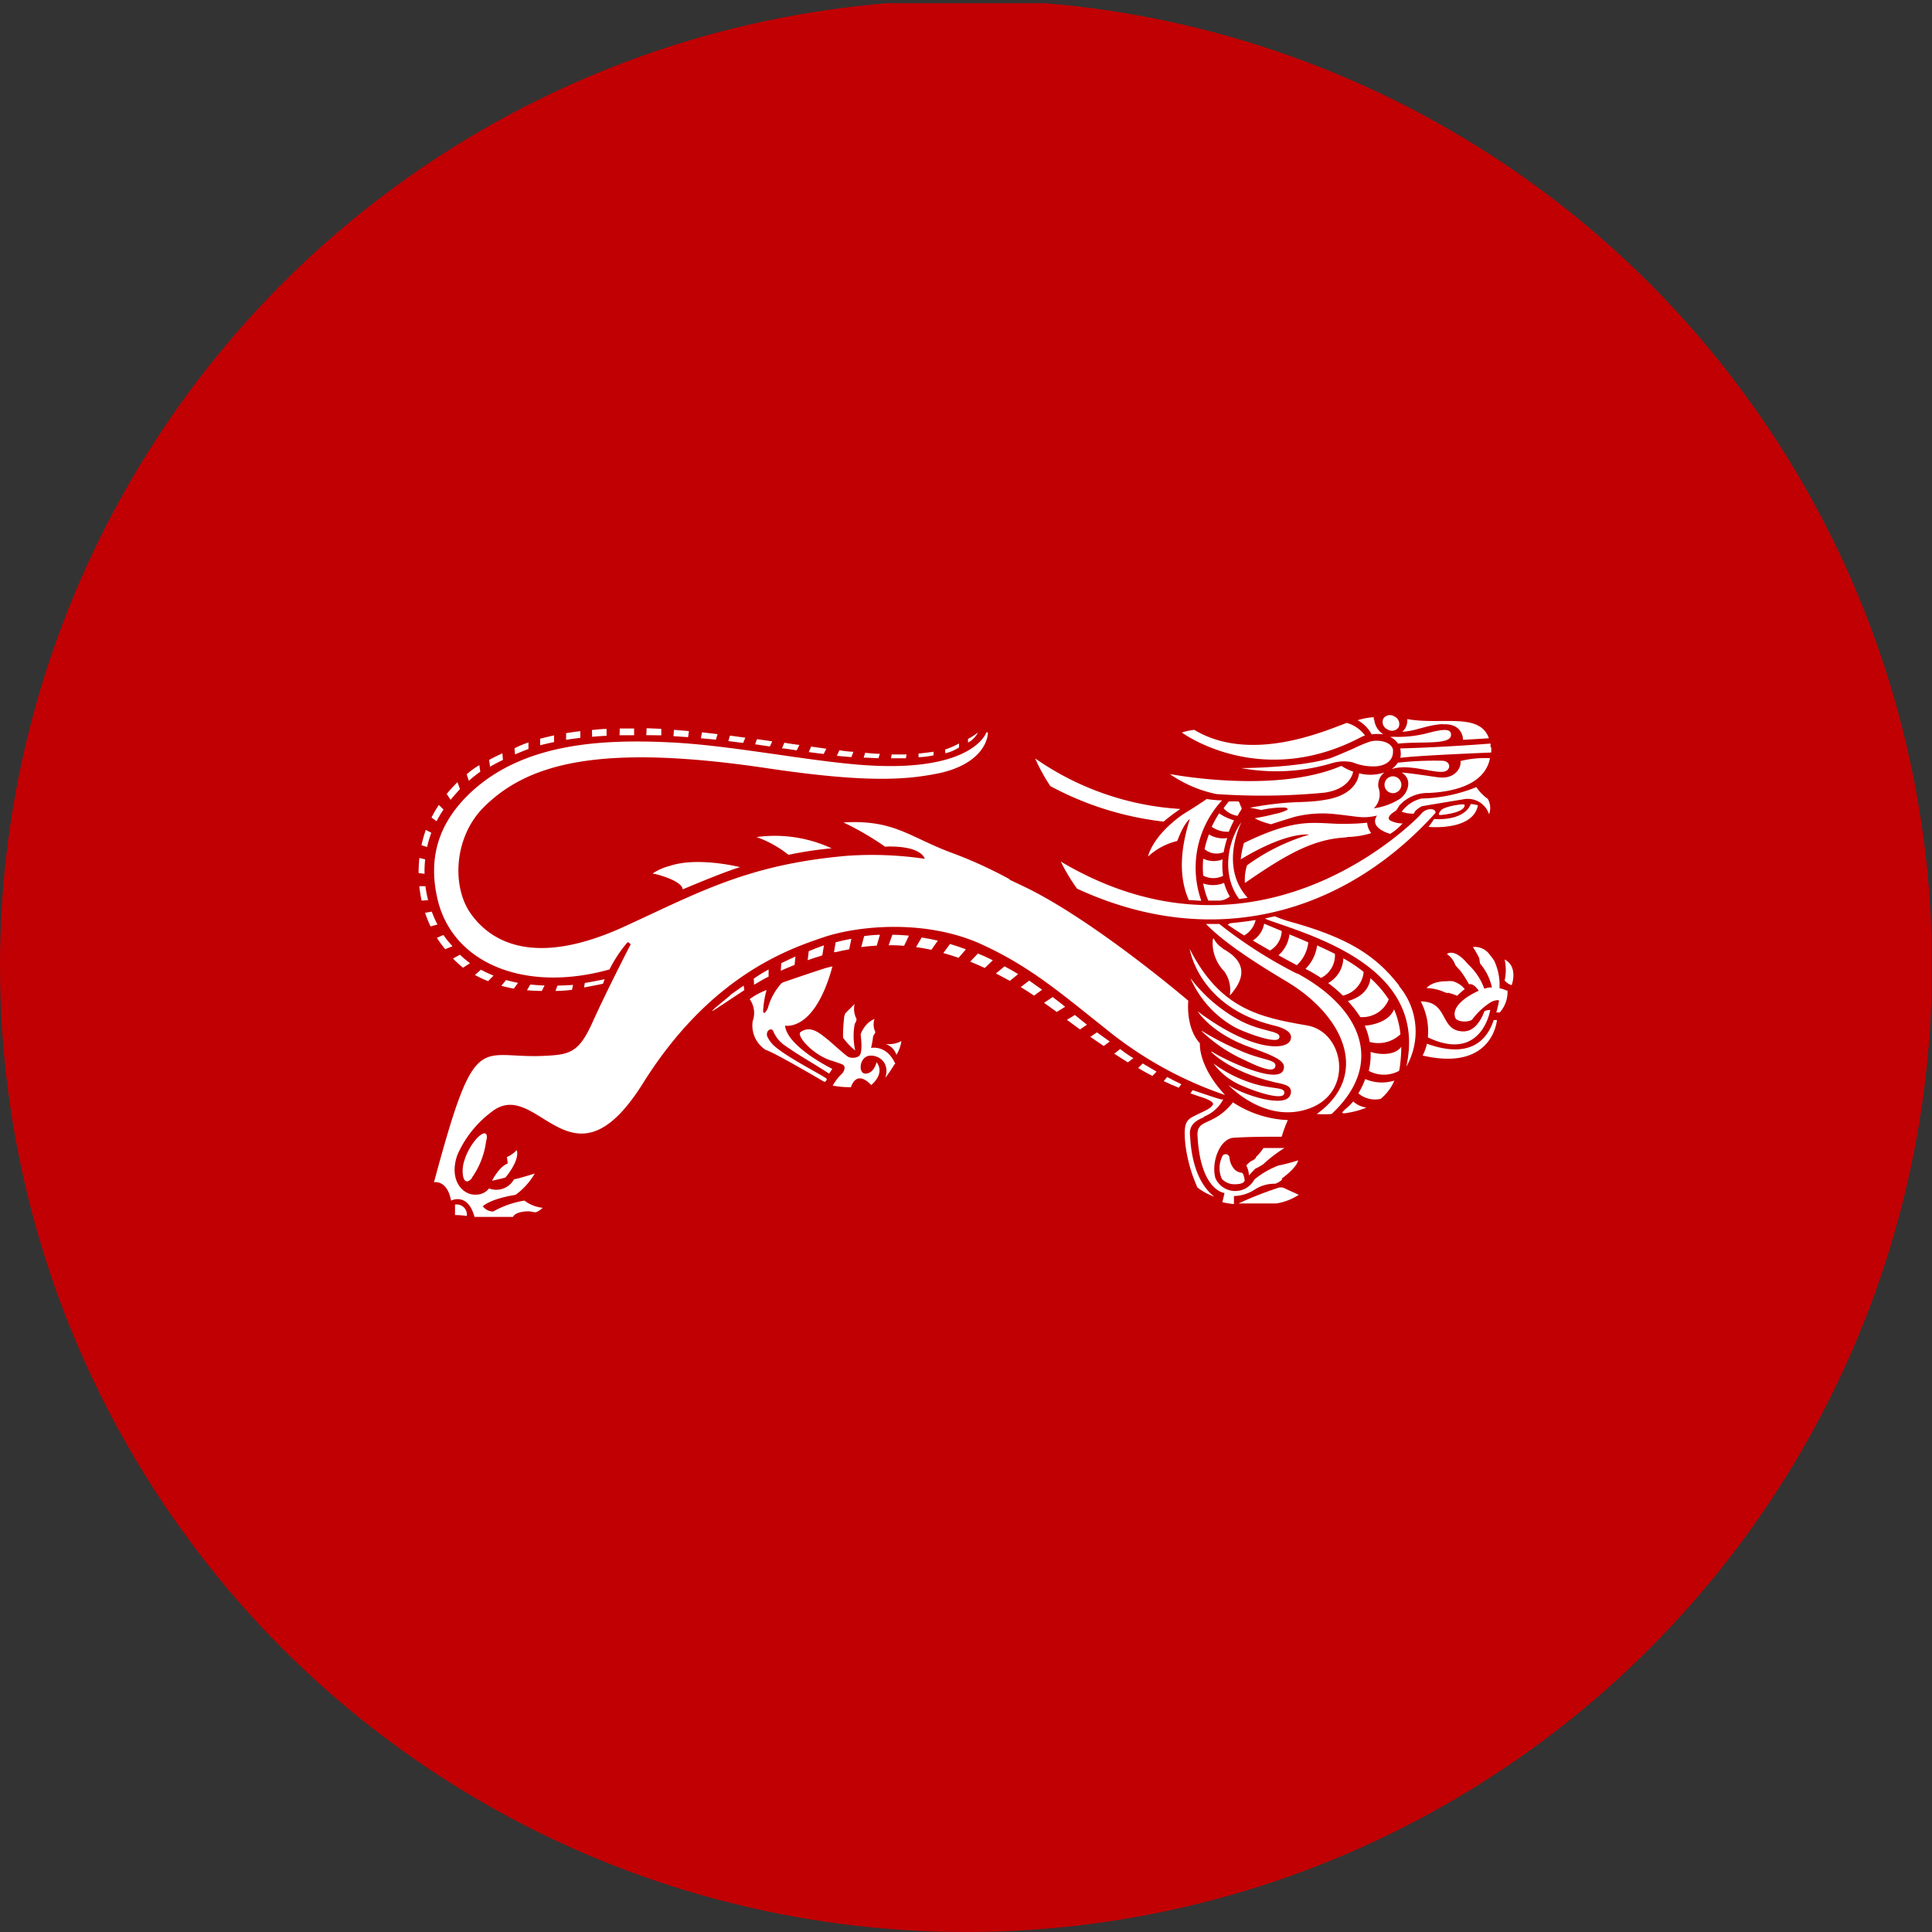 <?xml version='1.0' encoding='utf-8'?>
<svg xmlns="http://www.w3.org/2000/svg" viewBox="0 0 300 300" width="300" height="300">
  <rect x="0" y="0" width="300" height="300" fill="#333333" stroke="none"/>
  <defs><clipPath id="bz_circular_clip"><circle cx="150.0" cy="150.0" r="150.0" /></clipPath></defs><g clip-path="url(#bz_circular_clip)"><rect x="-0.075" y="0.5" width="300" height="300" fill="#c10003" />
  <g>
    <path d="M189.561,124.496l.199-.213a16.888,16.888,0,0,1-2.386-.213c-1.42.994-3.736,2.415-3.736,2.415-4.801,3.395-5.369,6.52-5.369,6.52a10.085,10.085,0,0,1,4.531-2.415c1.151-3.011,1.96-3.409,1.96-3.409-1.122,3.565-2.046,8.352-.156,12.585.568,0,1.222.085,1.932.1a15.384,15.384,0,0,1,3.026-15.37M201.422,151.2a70.812,70.812,0,0,1-12.088-7.727H187.26c1.42,1.42,4.091,3.92,12.386,8.85,9.19,5.44,13.125,14.688,4.815,20.668a19.893,19.893,0,0,0,2.301,0c8.523-7.955,4.389-16.619-5.341-21.847" fill="#fff" />
    <path d="M192.785,127.635c-2.23,3.111-3.097,8.296-.369,11.96l1.321-.185c-4.517-4.915-.952-11.776-.952-11.776M217.288,153.09c-3.665-4.787-8.068-7.457-16.591-9.872a19.301,19.301,0,0,1-2.741-.938l-1.562.341c.213.085.426.199.668.284,7.77,2.713,24.645,7.713,21.307,22.727a10.98,10.98,0,0,0-1.136-12.529" fill="#fff" />
    <path d="M117.472,129.978a16.946,16.946,0,0,1,4.957,2.756,57.973,57.973,0,0,1,6.705-1.008,21.037,21.037,0,0,0-11.662-1.747" fill="#fff" />
    <path d="M156.805,136.541a68.34,68.34,0,0,0-9.418-4.261c-6.492-2.514-8.693-5-16.421-4.574A45.317,45.317,0,0,1,137.43,131.47s5.284-.369,6.179,1.889h0a55.664,55.664,0,0,0-12.088-.469c-15.313,1.335-22.827,5.597-34.56,10.98-13.566,6.222-20.554,2.699-23.892-2.046-2.94-4.176-2.585-11.847,2.031-16.463,6.904-6.904,18.196-9.943,44.262-6.037,15.994,2.372,21.847,1.676,26.605.71,6.236-1.421,7.344-4.858,7.429-6.122,0-.355-.256-.142-.256-.142s-2.159,6.506-20.128,4.943c-8.722-.753-19.887-3.011-28.963-3.438-10.554-.511-22.5.1-30.682,7.529-6.037,5.497-6.634,11.364-5.483,16.577,2.259,10.327,13.778,14.801,26.762,11.151a20.3,20.3,0,0,1,2.841-4.261l.455.341s-3.779,7.33-5.923,12.102-3.537,5.057-7.585,5.242c-10.171.483-10.554-4.545-17.046,19.631,0,0,2.017-.483,2.656,2.841,0,0,2.585-1.349,3.636,2.529h5.994s.156-.682,1.861-.838,1.278.653,2.741-.568a5.681,5.681,0,0,1-2.841-1.122,14.588,14.588,0,0,0-4.844,1.69,1.989,1.989,0,0,1-1.619-.81s1.051-1.122,5.085-1.776a10.867,10.867,0,0,0,2.983-3.31s-2.841.895-3.224.895a3.139,3.139,0,0,1-3.878,1.42,2.528,2.528,0,0,1-2.017.966c-2.088.128-4.261-2.259-2.912-6.136a16.662,16.662,0,0,1,5.369-6.747c7.102-5.554,12.33,13.367,23.466-4.418,10.441-16.691,22.628-20.838,28.012-22.657s15.796-2.841,24.418,1.023c7.699,3.494,12.529,7.727,19.489,13.239a59.66,59.66,0,0,0,18.466,10.227c-4.261-4.588-3.906-8.026-3.906-8.026-2.273-2.472-1.804-6.619-1.804-6.619s-13.452-11.492-24.148-17.046c-1.065-.554-2.557-1.236-3.665-1.776" fill="#fff" />
    <path d="M221.564,125.731c1.207-.284,1.421.284,1.321.511-14.205,15.767-34.631,21.463-55.64,11.747a29.587,29.587,0,0,1-2.529-4.205h0c31.492,18.693,55.867-7.287,55.867-7.287a2.102,2.102,0,0,1,1.037-.767" fill="#fff" />
    <path d="M160.754,117.805h0a28.424,28.424,0,0,0,2.344,4.261,48.695,48.695,0,0,0,17.585,5.511,30.756,30.756,0,0,1,2.6-1.96,44.034,44.034,0,0,1-22.472-7.798" fill="#fff" />
    <path d="M76.406,183.345s1.136-.241,2.074-.497c0,0,2.273-2.628,1.761-4.261a4.574,4.574,0,0,1-1.534,1.08s.128.753.128,1.008c0,0-1.136.256-2.429,2.656" fill="#fff" />
    <path d="M72.486,188.814a13.162,13.162,0,0,0-1.832-.142V187.053a1.577,1.577,0,0,1,1.832,1.761" fill="#fff" />
    <path d="M73.267,182.891a12.67,12.67,0,0,0,2.216-5.682c.327-1.037,0-1.903-1.42-.469a9.361,9.361,0,0,0-2.088,3.921c-.369,1.619,0,3.75,1.293,2.301" fill="#fff" />
    <path d="M217.175,112.933a1.25,1.25,0,0,1-1.739.318l-.008-.006a1.25,1.25,0,0,1-.63-1.652l.005-.01a1.25,1.25,0,0,1,1.739-.318l.008.006a1.264,1.264,0,0,1,.625,1.662" fill="#fff" />
    <path d="M217.601,121.882a1.307,1.307,0,1,1-1.307-1.335,1.321,1.321,0,0,1,1.307,1.335v0" fill="#fff" />
    <path d="M209.121,112.251l-.298.114c-3.31,1.222-14.702,6.179-23.381.966a10.025,10.025,0,0,0-1.932.412s12.188,9.006,27.898.682a3.214,3.214,0,0,1,.554-.213,5.284,5.284,0,0,0-2.841-1.96" fill="#fff" />
    <path d="M213.325,111.754a3.455,3.455,0,0,1,0-.384,10.056,10.056,0,0,0-2.514.469,5.327,5.327,0,0,1,2.173,2.188,7.102,7.102,0,0,1,1.818,0,3.11,3.11,0,0,1-1.42-2.315" fill="#fff" />
    <path d="M208.283,118.927a9.005,9.005,0,0,0,1.832.895s-.341,2.713-4.503,3.267a101.876,101.876,0,0,1-16.719.213,19.504,19.504,0,0,1-7.244-3.111s16.293,3.168,26.634-1.264" fill="#fff" />
    <path d="M217.658,126.03a5.341,5.341,0,0,1,3.068-2.031,24.247,24.247,0,0,0,8.523-1.776,7.255,7.255,0,0,0,1.776,1.832,2.841,2.841,0,0,1,.199,2.386,3.48,3.48,0,0,0-4.048-2.315s-5.54.909-6.378,1.065c0,0-1.08.526-1.25,1.151a4.97,4.97,0,0,1-1.918-.312" fill="#fff" />
    <path d="M221.72,161.087c8.381,3.977,9.688-4.261,9.688-4.261a2.103,2.103,0,0,0-.895.185c0-.128-.952,3.182-3.267,3.139-3.75,0-2.23-4.673-6.634-4.645a9.943,9.943,0,0,1,1.108,5.54" fill="#fff" />
    <path d="M220.882,163.899c10.966,2.543,11.563-5.511,11.563-5.511a4.848,4.848,0,0,1-.497,0c-1.989,5.966-7.457,4.744-10.37,3.679a7.982,7.982,0,0,1-.696,1.875" fill="#fff" />
    <path d="M233.638,152.251a2.287,2.287,0,0,0,1.094.724s1.079-2.841-1.094-3.991a7.415,7.415,0,0,1,0,3.267" fill="#fff" />
    <path d="M224.845,154.141a11.525,11.525,0,0,1,1.42.483,12.786,12.786,0,0,1,1.179-1.037,3.565,3.565,0,0,0-1.889-1.222,3.395,3.395,0,0,0-.866,0c-2.486,0-3.168,1.065-3.168,1.065a7.247,7.247,0,0,1,2.656.582,2.327,2.327,0,0,0,.668.199" fill="#fff" />
    <path d="M137.487,162.11a2.557,2.557,0,0,1,1.704,1.69,5.555,5.555,0,0,0,.781-2.145,4.262,4.262,0,0,1-2.486.455" fill="#fff" />
    <path d="M132.97,158.161a3.394,3.394,0,0,1-.27-2.259s-1.065,1.079-1.421,1.42a1.918,1.918,0,0,0-.213.824,22.732,22.732,0,0,0-.156,2.983,10.029,10.029,0,0,0,1.889,1.989,10.128,10.128,0,0,1-.071-4.148,1.307,1.307,0,0,0,.27-.753" fill="#fff" />
    <path d="M199.021,183.019c2.571-1.918,2.543-2.841,2.543-2.841a27.226,27.226,0,0,1-3.068.81,13.208,13.208,0,0,0-3.722,2.173,3.367,3.367,0,0,1-6.037-.199c-.696-2.344.597-6.151,2.841-6.293,2.94-.199,7.443-.156,7.443-.156a20.808,20.808,0,0,1,.952-2.585,16.818,16.818,0,0,1-8.523-2.756c-3.097,3.892-5.682,2.401-5.497,5.242.455,8.523,4.19,8.835,4.19,8.835-.142.653-.341,1.42-.341,1.42a11.116,11.116,0,0,0,1.804.298v-1.25a6.108,6.108,0,0,0,3.281-1.037,5.539,5.539,0,0,1,3.125-.867,3.026,3.026,0,0,0,1.08-.653" fill="#fff" />
    <path d="M201.663,185.519s-1.932-.866-2.386-1.094a1.577,1.577,0,0,0-.994.085,57.608,57.608,0,0,0-5.952,2.358h5.881a8.807,8.807,0,0,0,3.452-1.335" fill="#fff" />
    <path d="M195.016,179.78a1.635,1.635,0,0,1-.668.483c-.27.099-.653.568-.838.696a3.581,3.581,0,0,1,.426,1.563s.881-.98,1.037-1.08a7.65,7.65,0,0,0,1.193-.668,20.74,20.74,0,0,1,3.296-2.514h-3.267a8.364,8.364,0,0,1-1.179,1.42" fill="#fff" />
    <path d="M188.07,163.331s2.77,3.04,9.773,4.702c1.421.327,2.94.44,2.557,1.875-.639,2.401-7.642,0-9.645-1.421,0,0,5.682,6.151,12.6,3.622s5.398-11.918-.426-12.884c-7.386-1.25-13.495-2.614-18.196-11.875,0,0,1.335,9.034,13.026,11.875,2.841.682,2.841,1.676,2.642,2.216-.426,1.619-5.767,2.088-14.432-4.404,0,0,2.159,3.523,8.423,5.682,4.347,1.534,5.327,2.273,4.901,3.423-.895,2.4-9.475-1.747-11.094-2.841" fill="#fff" />
    <path d="M188.41,165.121a20.1,20.1,0,0,0,5.327,2.841c3.551,1.321,5.895.682,5.682,1.832s-4.489-.298-6.321-1.108a10.483,10.483,0,0,1-4.645-3.509" fill="#fff" />
    <path d="M186.649,160.092a42.223,42.223,0,0,0,5.682,2.94c3.722,1.705,6.037,1.421,5.682,2.628s-3.722-.568-5.54-1.421a23.409,23.409,0,0,1-5.895-4.133" fill="#fff" />
    <path d="M184.873,151.911a23.778,23.778,0,0,0,7.372,6.392c3.58,2.003,6.719,1.676,6.406,2.841s-5.81-1.023-6.96-1.662a16.108,16.108,0,0,1-6.818-7.543" fill="#fff" />
    <path d="M221.862,128.402s6.861.668,7.628-3.352a4.717,4.717,0,0,0-1.122-.199s-.653,2.585-5.682,2.33c0,0-.653.966-.867,1.222" fill="#fff" />
    <path d="M227.019,124.907c-.497,0-2.926.369-3.31.98,0,0-.582.668-.085.668s3.892-.398,3.807-1.548c0,0,0-.142-.412-.1" fill="#fff" />
    <path d="M121.748,159.24s4.673,1.278,7.514-9.176h0a13.53,13.53,0,0,0-1.889.526c-.54.156-5.099,1.705-5.682,1.918a.881.881,0,0,0-.44.284,9.404,9.404,0,0,0-2.031,3.793c-.426.824-.682.867-.724.398a14.844,14.844,0,0,1,.54-3.253,10.512,10.512,0,0,0-2.628,1.421,3.679,3.679,0,0,1,.469,3.409,4.503,4.503,0,0,0,2.031,4.474c1.236.327,9.091,4.957,9.091,4.957a.44.44,0,0,0,.369-.455c0-.256-5.867-3.139-8.097-5.085a4.686,4.686,0,0,1-1.136-1.52c-.27-.866.582-1.42.923-.852a4.872,4.872,0,0,0,1.79,2.244c2.6,1.818,4.091,2.557,6.889,4.389,0,0,.312-.426.497-.739,0,0-7.102-3.466-7.344-6.804" fill="#fff" />
    <path d="M114.972,134.666s-6.591-1.69-10.994-.199h0a8.521,8.521,0,0,0-2.585,1.136s-.114.114.483.114h-.128s4.162.98,4.261,2.386c0,0,6.676-2.841,8.977-3.466" fill="#fff" />
    <path d="M193.283,183.345c-.142-1.179-.44-1.236-.44-1.236a1.865,1.865,0,0,1-1.122-.497,3.097,3.097,0,0,1-.81-1.889.597.597,0,0,0-1.179,0,4.006,4.006,0,0,0,0,3.338,2.656,2.656,0,0,0,2.088.824c.98,0,1.421-.298,1.421-.554" fill="#fff" />
    <path d="M216.323,116.569c-.114-1.421-2.33-1.776-3.565-1.421A19.712,19.712,0,0,0,210.243,116.2c-.852.369-2.671,1.165-3.622,1.52h0c-5.213,1.548-13.892,1.548-13.892,1.548a30.242,30.242,0,0,0,14.205-.795,6.335,6.335,0,0,1,3.111-.099,8.14,8.14,0,0,0,2.983.625c1.903.099,3.409-.81,3.267-2.457" fill="#fff" />
    <path d="M189.859,147.237a3.665,3.665,0,0,1-1.264-1.278c-.142-.341-.355-.455-.284.952a6.393,6.393,0,0,0,1.79,3.92,5.014,5.014,0,0,1,.909,3.366c0,.156-.213.625.298,0l.185-.256c3.281-4.119-.781-6.122-1.633-6.648" fill="#fff" />
    <path d="M192.175,126.683c.171-.327.369-.639.568-.952a.412.412,0,0,0,0-.398,4.062,4.062,0,0,1-.284-.682.27.27,0,0,0-.27-.213h-1.108a.511.511,0,0,0-.355.099c-.256.327-.497.639-.724.966a3.551,3.551,0,0,0,2.173,1.179M196.294,143.43a3.878,3.878,0,0,1-1.761,2.614c.867.511,1.761,1.037,2.671,1.548a3.622,3.622,0,0,0,1.818-3.026L196.294,143.43m3.935,1.648a5.086,5.086,0,0,1-1.705,3.253c.966.54,1.932,1.051,2.841,1.548a5.682,5.682,0,0,0,1.79-3.551c-.966-.412-1.946-.838-2.969-1.25m-10.27-9.091a10.795,10.795,0,0,1-.071-2.543,3.75,3.75,0,0,1-3.011-.114,14.957,14.957,0,0,0,0,2.628,3.324,3.324,0,0,0,3.153,0m22.841,27.344a11.094,11.094,0,0,1-.284,2.983,4.972,4.972,0,0,0,4.702,0,7.328,7.328,0,0,0,.171-1.023,23.046,23.046,0,0,0,.17-2.727c-.966,1.42-3.509,1.25-4.759.795m-1.605-5.398a4.418,4.418,0,0,0,4.418-2.741,16.523,16.523,0,0,0-2.841-3.296c-.071.653-.426,2.685-3.509,3.551a16.766,16.766,0,0,1,1.932,2.486m.526-7.003-.114-.099a21.701,21.701,0,0,0-3.04-2.017,4.588,4.588,0,0,1-2.358,3.835,21.91,21.91,0,0,1,2.287,1.946,4.148,4.148,0,0,0,3.224-3.665m.909,10.753v.099a4.986,4.986,0,0,0,4.801-1.179,12.671,12.671,0,0,0-.994-3.878c-.682,1.79-3.082,2.443-4.545,2.543a10.111,10.111,0,0,1,.739,2.415m-8.139-14.872a6.307,6.307,0,0,1-1.804,3.636l.412.213a22.14,22.14,0,0,1,2.003,1.193,3.935,3.935,0,0,0,2.159-3.736c-.881-.44-1.804-.881-2.77-1.307M208.78,172.38c-.952.739.426.426.426.426a12.997,12.997,0,0,0,2.983-.824,3.708,3.708,0,0,1-2.06-.952,8.521,8.521,0,0,1-1.421,1.349m3.267-4.773a12.876,12.876,0,0,1-1.051,2.173,4.034,4.034,0,0,0,3.466.852,7.571,7.571,0,0,0,2.131-2.841,6.52,6.52,0,0,1-4.545-.241m-21.975-35.185a16.578,16.578,0,0,1,.568-2.23,4.262,4.262,0,0,1-2.841-.568,14.392,14.392,0,0,0-.682,2.287,2.841,2.841,0,0,0,2.841.511m1.136,10.994-.398.227c.795.54,1.662,1.108,2.571,1.676a3.708,3.708,0,0,0,1.776-2.401c-1.236.199-2.585.369-3.949.497m-.213-14.205c.227-.582.511-1.179.81-1.776a7.941,7.941,0,0,1-2.315-1.08,19.044,19.044,0,0,0-1.151,2.088,4.261,4.261,0,0,0,2.656.767m-.725,7.941a4.532,4.532,0,0,1-3.253.085,11.932,11.932,0,0,0,.795,2.671h1.818a2.841,2.841,0,0,0,1.52-.639,8.59,8.59,0,0,1-.881-2.074" fill="#fff" />
    <path d="M180.697,167.877c.781.369,1.548.71,2.33,1.023l.412-.54c-.668-.327-1.421-.696-2.202-1.122Z" fill="#fff" />
    <path d="M176.734,165.845c.739.426,1.42.838,2.216,1.222l.639-.668-2.145-1.264Z" fill="#fff" />
    <path d="M173.027,163.615c.696.469,1.421.909,2.102,1.35l.867-.653a19.025,19.025,0,0,1-2.06-1.42Z" fill="#fff" />
    <path d="M169.305,161.001l2.074,1.421.938-.696c-.653-.469-1.321-.952-1.989-1.421Z" fill="#fff" />
    <path d="M165.669,158.36,167.7,159.851l1.08-.739c-.625-.483-1.236-.994-1.875-1.506Z" fill="#fff" />
    <path d="M162.118,155.717l1.974,1.421,1.307-.81c-.653-.526-1.307-1.023-1.946-1.506Z" fill="#fff" />
    <path d="M158.495,153.274l.213.128c.54.327,1.165.725,1.847,1.193l1.264-.909c-.668-.483-1.35-.938-2.003-1.42Z" fill="#fff" />
    <path d="M154.646,151.158c.739.369,1.421.767,2.159,1.151l1.293-1.051c-.71-.44-1.421-.838-2.116-1.207Z" fill="#fff" />
    <path d="M150.654,149.325q1.151.469,2.259.98l1.25-1.193c-.781-.384-1.548-.739-2.315-1.051Z" fill="#fff" />
    <path d="M146.478,147.99c.81.227,1.605.469,2.372.739l1.136-1.321c-.838-.312-1.662-.582-2.472-.824Z" fill="#fff" />
    <path d="M142.245,147.067c.81.114,1.605.256,2.386.412l.994-1.421c-.852-.199-1.69-.355-2.514-.483Z" fill="#fff" />
    <path d="M137.984,146.783a22.34,22.34,0,0,1,2.401.085l.753-1.577c-.867-.085-1.733-.128-2.571-.142Z" fill="#fff" />
    <path d="M133.737,147.067c.81-.114,1.605-.185,2.401-.227l.497-1.69a20.001,20.001,0,0,0-2.457.213Z" fill="#fff" />
    <path d="M129.504,147.848h.241c.724-.171,1.421-.312,2.116-.44l.341-1.634c-.838.156-1.648.327-2.443.54Z" fill="#fff" />
    <path d="M125.413,149.098c.739-.27,1.506-.511,2.273-.739l.256-1.562c-.81.256-1.591.597-2.358.895Z" fill="#fff" />
    <path d="M121.236,150.732c.696-.312,1.42-.611,2.145-.909l.142-1.307c-.767.341-1.42.682-2.202,1.037Z" fill="#fff" />
    <path d="M117.089,152.905c.71-.384,1.421-.867,2.259-1.25v-1.108a21.791,21.791,0,0,0-2.301,1.421Z" fill="#fff" />
    <path d="M113.466,154.496l-2.259,1.875s-1.222,1.051-.227.412l4.602-3.04-.114-.696c-.753.511-1.421.994-2.031,1.421" fill="#fff" />
    <path d="M186.933,173.402a5.838,5.838,0,0,0,3.011-2.685h-.312c-1.264-.327-4.261-1.421-4.46-1.421l-.312.483,1.421.497c1.903.568,2.23,1.051,2.045,1.278-.455.668-.994.795-2.841,1.719-1.307.625-1.747,1.179-1.42,4.446a23.312,23.312,0,0,0,1.875,6.676,9.131,9.131,0,0,0,2.614,1.42c-2.997-2.33-3.594-6.79-3.736-9.091,0-.668-.554-2.202,2.074-3.21" fill="#fff" />
    <path d="M66.065,137.606h-.952a19.878,19.878,0,0,0,.355,2.244l1.008-.071a18.451,18.451,0,0,1-.412-2.145m11.776,15.44c.625.171,1.264.312,1.946.44l.653-.895c-.639-.128-1.25-.27-1.847-.44Zm-6.406-30.512-.398-1.108a22.479,22.479,0,0,0-1.676,1.832l.611.909c.455-.568.952-1.108,1.42-1.633m3.196-2.671-.156-1.08a12.39,12.39,0,0,0-1.96,1.421l.327,1.008a22.347,22.347,0,0,1,1.79-1.42M73.75,151.399a16.918,16.918,0,0,0,2.046.952l.838-.867a17.646,17.646,0,0,1-1.96-.909Zm-3.409-2.557a16.282,16.282,0,0,0,1.562,1.421l1.08-.696a15.639,15.639,0,0,1-1.562-1.321Zm-3.296-7.287-1.037.185a18.313,18.313,0,0,0,.852,2.116l1.065-.298a17.835,17.835,0,0,1-.881-2.003m.795,4.077a19.32,19.32,0,0,0,1.293,1.761l1.136-.469a14.344,14.344,0,0,1-1.42-1.747Zm-.867-16.321-.852-.44a18.888,18.888,0,0,0-.668,2.372l.867.284a17.24,17.24,0,0,1,.653-2.216m-.952,4.133-.895-.227A21.613,21.613,0,0,0,65,135.561l.923.128a16.86,16.86,0,0,1,.099-2.244M90.696,153.331c.753-.142,2.159-.398,2.94-.582l.241-.696c-.838.185-2.273.455-3.068.582Zm-21.861-27.657-.725-.71v.085a17.052,17.052,0,0,0-1.108,1.903l.795.568a16.164,16.164,0,0,1,1.094-1.847m14.986-9.943c.696-.185,1.421-.355,2.159-.497v-1.037q-1.136.241-2.173.511Zm4.02-.852c.724-.114,1.42-.213,2.216-.298V113.53c-.753.085-1.421.199-2.202.312ZM82.06,116.299v-1.008a14.019,14.019,0,0,0-2.173.909l.085.938c.682-.27,1.421-.611,2.131-.838m-4.006,1.704-.085-1.023c-.739.327-1.421.668-2.06,1.023l.142,1.051c.639-.369,1.293-.724,2.003-1.051m3.736,35.753c.739.071,1.506.114,2.301.114l.426-.852c-.753,0-1.421-.071-2.216-.142Zm48.111-36.392,2.259.199.312-.824a16.66,16.66,0,0,1-2.173-.241Zm-8.523-1.15h.313l1.974.298.426-.838q-1.165-.142-2.344-.341Zm12.685,1.42,2.301.1.213-.682c-.739,0-1.506-.085-2.273-.156Zm-8.523-.852,2.315.298.412-.824-2.358-.327Zm17.046.795a14.117,14.117,0,0,0,2.329-.284v-.568c-.753.114-1.534.213-2.329.284Zm-4.162-.455-.114.625h2.315l.099-.597h-2.301m-21.208-1.577,2.287.341.369-.795c-.781-.114-1.577-.241-2.372-.341Zm-16.904-1.42,2.33.028v-1.008l-2.273-.1Zm-8.409.256c.739-.071,1.421-.114,2.244-.156v-1.065c-.781,0-1.534.099-2.273.17Zm-5.682,39.461a22.71,22.71,0,0,0,2.557-.171l.156-.767c-.767.071-1.69.085-2.415.114Zm9.943-39.702h2.259v-1.051h-2.23Zm12.628.469,2.33.213.256-.852-2.415-.284Zm-4.261-.327,2.273.156.128-.938-2.315-.199Zm8.523.767,2.301.284.341-.81-2.386-.327Z" fill="#fff" />
    <path d="M150.313,114.723v.582a3.693,3.693,0,0,0,1.548-1.563,9.949,9.949,0,0,1-1.52.98" fill="#fff" />
    <path d="M146.791,116.967a6.618,6.618,0,0,0,2.131-.909v-.611a12.54,12.54,0,0,1-2.173.938Z" fill="#fff" />
    <path d="M139.021,165.206s-1.037-2.841-3.764-2.486a15.125,15.125,0,0,0,.298-1.605c0-.384.312-.54.369-.867a2.685,2.685,0,0,1-.128-2.031,3.693,3.693,0,0,0-1.776,1.619,2.315,2.315,0,0,0-.384.838s.44,2.841-.284,3.338a1.86,1.86,0,0,1-1.605.114c-.327-.128-2.841-2.401-3.068-2.585-1.193-.923-2.713-2.457-4.375-1.278-.71.511,1.918,3.594,4.901,4.46.682.227.71.227,1.506.525s.298,1.165.085,1.42a7.987,7.987,0,0,0-1.492,1.903,13.8,13.8,0,0,0,2.841.241s.739-2.841,3.139-.327c0,0,2.23-1.733.824-3.551,0,0-.369,1.776-1.733,1.776-.994,0-.994-1.946.085-2.599s3.921.327,3.011,3.253a21.003,21.003,0,0,0,1.421-2.102" fill="#fff" />
    <path d="M233.993,153.828a6.301,6.301,0,0,0-1.15-.384,8.893,8.893,0,0,0-.824-4.261,7.111,7.111,0,0,0-.625-.838,2.841,2.841,0,0,0-2.685-1.293,15.632,15.632,0,0,1,.952,1.648c.099.227.085.824.227.994a8.382,8.382,0,0,1,1.776,3.636,3.153,3.153,0,0,0-1.179.199,9.532,9.532,0,0,0-2.287-3.565,8.129,8.129,0,0,1-.682-.739c-1.889-1.989-2.841-1.08-2.841-1.08a3.423,3.423,0,0,1,1.307,1.705,6.934,6.934,0,0,0,.71.795,16.891,16.891,0,0,1,1.421,2.202s.597-.312,1.506.994c0,0-4.418,1.861-3.665,4.148.27.824,2.358.753,2.685.27a10.809,10.809,0,0,1,2.926-2.685c.241-.114.98-.398,1.207-.199a16.069,16.069,0,0,1-.426,1.818,1.419,1.419,0,0,0,.554,0,4.745,4.745,0,0,0,1.179-3.438" fill="#fff" />
    <path d="M209.22,129.964a13.284,13.284,0,0,0,3.708-.597,2.968,2.968,0,0,1-.639-1.619,29.436,29.436,0,0,1-3.182.17h-1.42c-4.105-.156-6.747-.795-14.531,2.983a14.486,14.486,0,0,0-.497,2.543c7.358-4.446,10.625-3.835,10.625-3.835a31.249,31.249,0,0,0-9.645,4.759,7.101,7.101,0,0,0-.327,2.741c5.682-3.921,9.602-6.25,13.977-6.904.526-.085,1.321-.142,1.889-.199" fill="#fff" />
    <path d="M217.075,115.475c3.423-.384,8.011.227,8.225-1.236s-2.116-.781-3.864-.341a18.044,18.044,0,0,1-5.057.511h0a2.421,2.421,0,0,1-.554,0,3.096,3.096,0,0,1,1.264,1.051m6.96-2.983c2.841-.17,3.125,1.875,3.125,2.401,0,0,2.372-.128,4.02-.241-1.42-4.048-7.315-2.045-12.528-2.954H218.51a2.273,2.273,0,0,1-.767,1.946c2.102-.099,3.651-1.023,6.264-1.193m-7.94,7.003c2.642-.938,6.676.71,8.196.369,1.065-.241,1.051-1.562-.213-1.676a51.788,51.788,0,0,0-7.003.298,3.31,3.31,0,0,1-.98,1.008m15.384-3.395v-.582c-6.861.526-12.088.71-14.006.753a.511.511,0,0,1,0,.156,3.312,3.312,0,0,1,0,1.307c2.429-.327,11.009-.696,14.105-.824a5.138,5.138,0,0,0,0-.81m-8.125,4.673c-1.747-.241-4.361-.653-5.867-.767h.085c1.861,1.179.852,3.338-.241,4.077a10.099,10.099,0,0,1-4.077,1.492,3.04,3.04,0,0,0,.724-3.224,2.401,2.401,0,0,1,.938-2.358,6.804,6.804,0,0,1-3.949.142s-.085,3.125-4.815,4.034c-4.02.767-4.886,0-12.145,1.307,0,0,1.563.284,1.719.369a15.538,15.538,0,0,1,3.452-.398c.597,0,.767.185.639.369a7.387,7.387,0,0,1-1.903.625c-1.847.483-2.997.625-3.153.682a10.731,10.731,0,0,0,2.543.923c.298-.114,3.381-1.079,3.779-1.179a17.911,17.911,0,0,1,6.477-.355c3.324.341,3.991.696,6.193.185-1.321,1.96,2.045,2.841,2.045,2.841A9.075,9.075,0,0,0,217.8,127.862a4.262,4.262,0,0,1-1.96-.469c-.724-.568.781-1.42.795-1.42a2.397,2.397,0,0,0,.227-.213c.085-.099.341-.568.497-.753a5.909,5.909,0,0,1,4.404-1.875c3.594-.142,8.793-1.15,9.602-5.398a15.623,15.623,0,0,0-4.588.44c.185,1.08-.923,2.841-3.352,2.528" fill="#fff" />
  </g>
</g></svg>